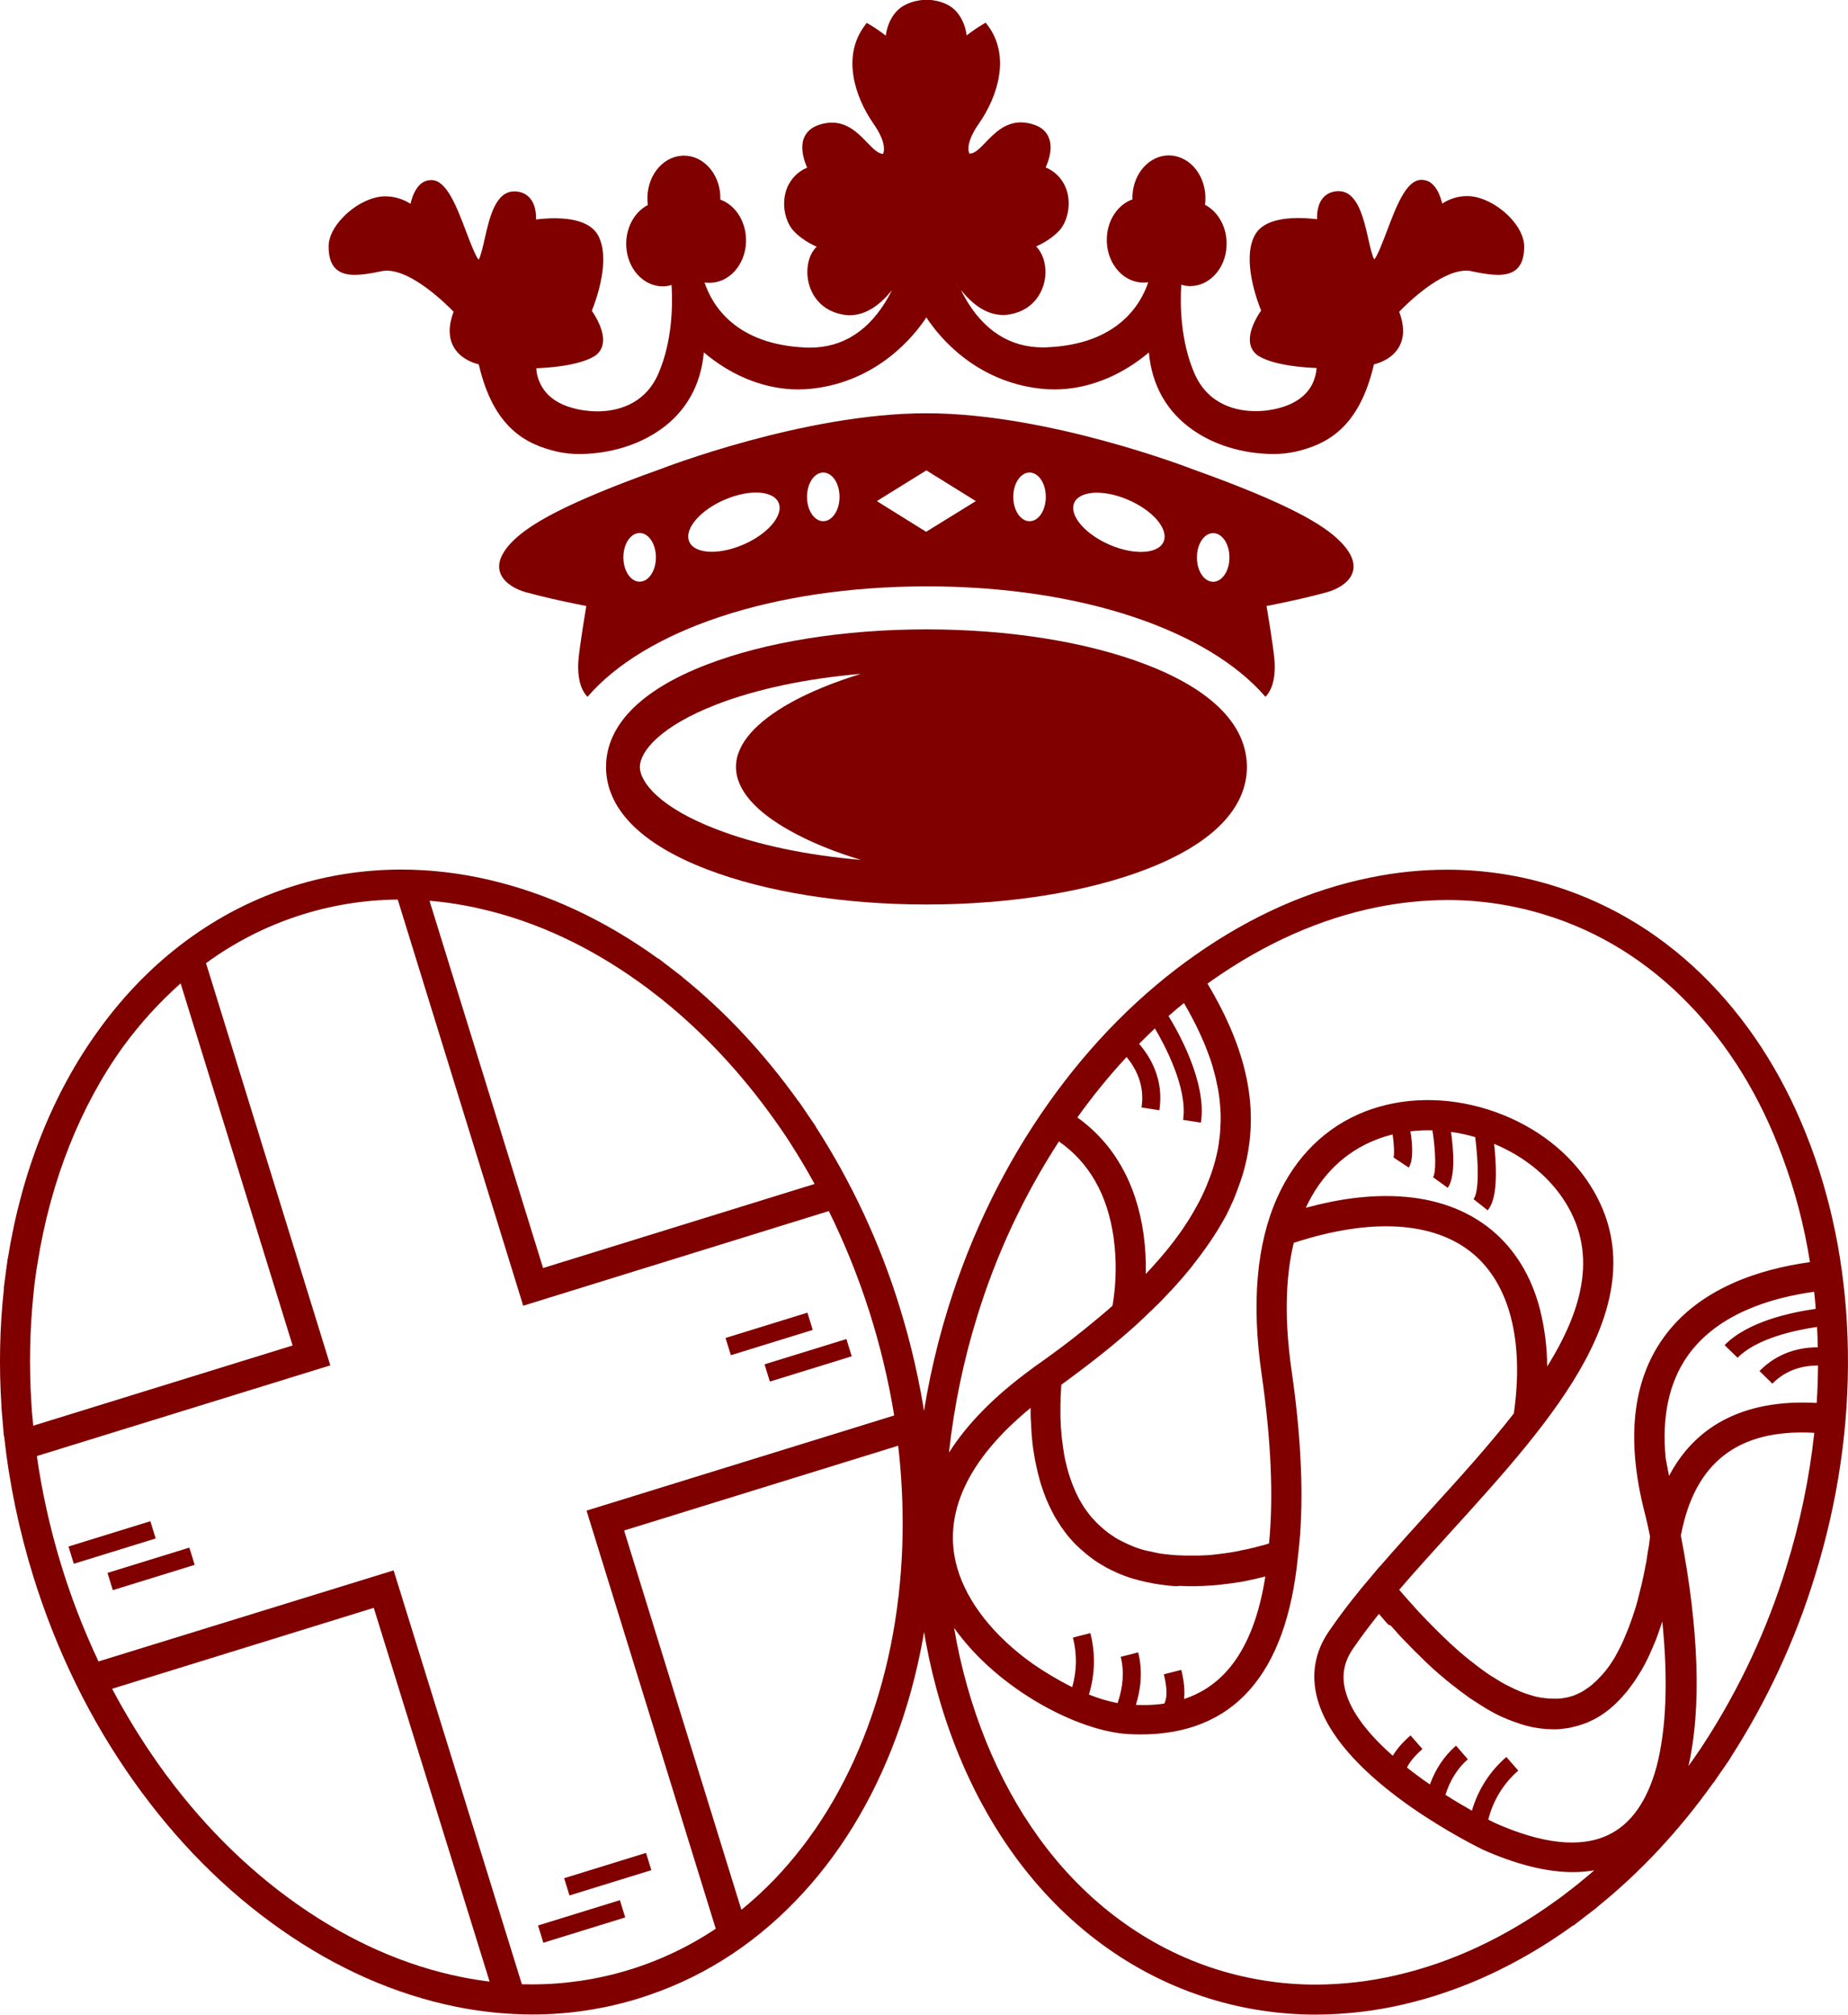 <?xml version="1.0" encoding="utf-8"?>
<!-- Generator: Adobe Illustrator 24.3.0, SVG Export Plug-In . SVG Version: 6.00 Build 0)  -->
<svg version="1.1" id="Logo_AHC" xmlns="http://www.w3.org/2000/svg" xmlns:xlink="http://www.w3.org/1999/xlink" x="0px" y="0px"
	 viewBox="0 0 1534.7 1672.6" style="enable-background:new 0 0 1534.7 1672.6;" xml:space="preserve">
<style type="text/css">
	.st0{fill:#800000;}
</style>
<g id="Groesbeeck">
	<path class="st0" d="M763.2,1324.8h-0.2l1.7,12.9v0.1l1.6,11.7h0.2c11.4,72.2,37.5,137.9,75.8,190.8c42,57.9,97.8,98.9,161.5,118.7
		c28.8,9,58.8,13.5,89,13.5c24.4-0.1,48.7-2.9,72.4-8.4c49-11.3,96.4-33.3,141.2-65.6l0.1,0.2l10.8-8.3l9.1-7l-0.1-0.1
		c35.9-28.9,68.4-63.7,96.7-103.5l0.1,0.1l6.5-9.5l0.2-0.2l7.5-11l-0.1-0.1c30-46.6,53.5-97,69.8-150c19.3-62,28.6-125,27.6-187.5
		c-0.9-60.4-11.3-117.8-30.9-170.3c-19.7-52.9-47.7-98.3-83.3-135.1c-37.1-38.3-80.7-65.4-129.7-80.7c-28.8-9-58.8-13.5-89-13.5
		c-21.3,0-42.6,2.2-63.5,6.5c-50.2,10.1-99,31.7-145.2,64.1c-46,32.2-87,73.5-122,122.8c-36.1,50.9-64.2,108.1-83.5,170.1
		c-11.8,38-20,77.1-24.3,116.8h-0.2l-1.1,12.9l-1,12.1h0.1C759,1259.7,759.7,1292.4,763.2,1324.8z M857.9,1381.4
		c-32.4-22.9-54.8-51.3-63-79.9c-12.6-44.1,8.4-89.6,61-132.7v5.1c0,1.9,0.1,3.8,0.2,5.6c0,0.4,0.1,0.9,0.1,1.3
		c0.1,1.4,0.1,2.8,0.2,4.2c0,0.7,0.1,1.3,0.1,2c0.1,1.1,0.2,2.3,0.2,3.4c0.1,0.7,0.1,1.4,0.2,2.2c0.1,1.1,0.2,2.1,0.3,3.2
		c0.1,0.7,0.2,1.4,0.2,2.2c0.1,1,0.2,2.1,0.4,3.1c0.1,0.7,0.2,1.4,0.3,2.1c0.2,1.1,0.3,2.2,0.5,3.2c0.1,0.6,0.2,1.2,0.3,1.8
		c0.2,1.4,0.5,2.7,0.7,4.1l0.2,0.9c0.3,1.6,0.7,3.2,1,4.8l0.4,1.6c0.2,1.1,0.5,2.2,0.7,3.2c0.1,0.6,0.3,1.2,0.5,1.8
		c0.2,0.9,0.5,1.9,0.7,2.8c0.2,0.6,0.3,1.2,0.5,1.9c0.3,0.9,0.5,1.8,0.8,2.7c0.2,0.6,0.4,1.2,0.6,1.8c0.3,0.9,0.6,1.8,0.9,2.7
		c0.2,0.6,0.4,1.1,0.6,1.7c0.3,1,0.7,1.9,1.1,2.9c0.2,0.4,0.3,0.9,0.5,1.4c0.5,1.4,1.1,2.7,1.7,4.1c0.1,0.2,0.2,0.4,0.3,0.7
		c0.5,1.1,1,2.2,1.5,3.3c0.2,0.5,0.5,0.9,0.7,1.4c0.4,0.8,0.8,1.7,1.2,2.5l0.8,1.5c0.4,0.8,0.8,1.5,1.2,2.3l0.9,1.5
		c0.4,0.8,0.9,1.5,1.3,2.2l0.9,1.4c0.5,0.8,1,1.5,1.5,2.3c0.3,0.4,0.5,0.8,0.8,1.3c0.6,0.9,1.2,1.8,1.9,2.6l0.5,0.8
		c0.8,1.1,1.7,2.2,2.5,3.3c0.2,0.3,0.5,0.6,0.7,0.9c0.6,0.8,1.3,1.6,1.9,2.3l1,1.1c0.6,0.7,1.2,1.3,1.7,1.9c0.4,0.4,0.8,0.8,1.1,1.2
		c0.6,0.6,1.2,1.2,1.8,1.8c0.4,0.4,0.8,0.8,1.2,1.1c0.6,0.6,1.2,1.2,1.9,1.8c0.4,0.3,0.8,0.7,1.2,1c0.7,0.6,1.4,1.2,2.1,1.8l1,0.9
		c1,0.9,2.1,1.7,3.2,2.6c0.9,0.7,1.8,1.4,2.7,2l0.8,0.6c0.6,0.5,1.3,0.9,2,1.4l0.8,0.5c0.9,0.6,1.8,1.2,2.8,1.8h0.1
		c0.9,0.6,1.8,1.1,2.7,1.6l0.8,0.5l2.1,1.2l0.8,0.4c1,0.5,1.9,1,2.9,1.5h0.1c0.9,0.4,1.8,0.9,2.8,1.3l0.8,0.4c0.7,0.4,1.5,0.7,2.2,1
		l0.8,0.3c1,0.4,2,0.8,3,1.2l0.2,0.1l2.8,1l0.8,0.3l2.3,0.8l0.8,0.2l3,0.9h0.2c1,0.3,1.9,0.5,2.9,0.8l0.8,0.2
		c0.8,0.2,1.6,0.4,2.4,0.6l0.8,0.2l3.1,0.7h0.2l2.9,0.6l0.8,0.2l2.4,0.4l0.7,0.1l3.1,0.5h0.2l2.9,0.4l0.8,0.1l2.5,0.3l0.7,0.1
		c1,0.1,2.1,0.2,3.1,0.3h0.2l2.8,0.2h0.8l2.5-0.2h0.6l3.1,0.1h0.2l2.8,0.1h7.1l2.7-0.1h0.7l2.5-0.1h0.5l3-0.2h0.2l2.6-0.2h0.7
		l2.4-0.2h0.5l2.9-0.3h0.3l2.5-0.3l0.7-0.1l2.3-0.3h0.4l2.8-0.4h0.3l2.4-0.3l0.6-0.1l2.2-0.3l0.4-0.1l2.6-0.4h0.3l2.2-0.4l0.6-0.1
		l2.1-0.4l0.3-0.1l2.4-0.5l0.3-0.1l2-0.4l0.6-0.1l1.8-0.4l0.3-0.1l2.1-0.5l0.4-0.1l1.6-0.4l0.6-0.1l1.6-0.4l0.4-0.1l1.7-0.4
		c-10.3,65.7-38,92-67.5,101.7c0.8-6.8,0-14.9-2.3-24.2l-14.5,3.7c3.7,14.6,2,21.3,0.4,24.3c-6.1,0.9-12.3,1.3-18.5,1.2
		c-1.7,0-3.4-0.1-5.1-0.1c4.7-15.1,5.4-29.8,1.9-43.6l-14.5,3.7c3,12,2.1,24.8-2.6,38.4c-8.1-1.6-16.1-4-23.8-7.1
		c5.1-16.6,5.5-34.2,1.2-51l-14.5,3.7c3.5,13.6,3.3,27.8-0.6,41.2C878.9,1394.8,868.1,1388.5,857.9,1381.4z M1278.8,1086.6
		c-7.2-27.5-20.8-49.5-40.1-65.5c-20.4-16.8-46.4-26.2-77.3-27.9c-23.4-1.3-49.2,1.9-77,9.5c12.5-27,32.6-46.5,58.3-56.5
		c4.5-1.8,9.1-3.2,13.8-4.4c1.3,8.2,1.6,17.2,0.7,19.5l0.2-0.3l12.5,8.3c4.3-6.5,2.9-21.1,1.4-30.1c6.1-0.7,12.2-1,18.3-0.8
		c2.8,17.7,3.1,35.3,0.5,38.9l12.2,8.8c6.7-9.3,4.7-32.6,2.7-46.4c6.8,0.9,13.5,2.4,20.1,4.3c2.9,22.8,3.2,45.6-1.4,51.5l11.8,9.3
		c3.9-4.9,8.7-15.3,6-48.1c-0.2-2.4-0.4-4.8-0.7-7.1c22.8,9.5,43,24.8,56.6,44.6c30,43.7,18,91.4-12.5,140.2
		C1284.8,1118.2,1282.7,1102.2,1278.8,1086.6z M788.2,1204.9c4.2-38,12-75.5,23.3-112c15.8-51.4,38.7-100.3,67.9-145.3
		c25.1,17.5,40.4,44.3,45.4,79.8c2.6,18.8,2.3,37.9-0.9,56.6l0,0c-1.4,1.3-2.9,2.6-4.4,3.9l-1,0.8c-1.8,1.6-3.6,3.1-5.5,4.7
		l-0.9,0.7c-1.9,1.6-3.9,3.2-5.9,4.9l-0.5,0.4l-6,4.9c-0.2,0.1-0.4,0.3-0.5,0.4c-2,1.6-4.1,3.3-6.2,4.9l-1,0.8
		c-2.1,1.6-4.1,3.2-6.2,4.8l-1.2,0.9c-2.1,1.6-4.2,3.2-6.4,4.8l-1.1,0.8c-2.2,1.6-4.4,3.3-6.7,4.9l-0.8,0.6
		c-2.4,1.7-4.8,3.5-7.3,5.2l-4.8,3.4v0.1c-33.2,24.1-55.2,47.6-69.3,69.9L788.2,1204.9L788.2,1204.9z M951.5,1057.5
		c0.3-11-0.3-21.9-1.8-32.8c-5.8-42.1-24.7-75.4-55-97c12.6-17.6,26.2-34.4,40.9-50.2c7,8.5,15.4,22.9,12.4,41.9l14.8,2.3
		c4-25.5-7.6-44.5-16.8-55.1c4.3-4.4,8.7-8.7,13.1-12.8c7.5,12.6,27.5,49.4,23.4,75.9l14.8,2.3c5.3-33.9-20.2-77.7-26.9-88.5
		c4.2-3.7,8.5-7.3,12.8-10.8c0.3,0.6,0.6,1,1,1.7s0.8,1.4,1.2,2.1c0.5,0.9,1,1.8,1.5,2.7c0.4,0.7,0.8,1.3,1.1,2
		c0.5,0.9,1,1.9,1.5,2.8c0.3,0.6,0.7,1.2,1,1.9c0.6,1.1,1.1,2.1,1.6,3.1l0.8,1.5c0.8,1.6,1.5,3,2.2,4.6c0.1,0.1,0.1,0.3,0.2,0.4
		c0.7,1.4,1.3,2.8,1.9,4.1c0.2,0.6,0.5,1,0.7,1.6c0.4,0.9,0.9,1.9,1.3,2.9c0.3,0.6,0.5,1.2,0.8,1.8c0.4,0.9,0.7,1.8,1.1,2.7l0.7,1.9
		c0.3,0.8,0.7,1.7,1,2.5l0.7,1.9c0.3,0.8,0.6,1.6,0.9,2.5c0.2,0.6,0.5,1.3,0.7,1.9c0.3,0.8,0.5,1.6,0.8,2.4c0.2,0.6,0.4,1.3,0.6,1.9
		c0.3,0.8,0.5,1.6,0.7,2.4c0.2,0.6,0.4,1.3,0.5,1.9c0.2,0.8,0.5,1.6,0.7,2.4c0.2,0.6,0.3,1.2,0.5,1.9c0.2,0.8,0.4,1.6,0.6,2.4
		c0.2,0.6,0.3,1.2,0.4,1.8c0.2,0.8,0.4,1.7,0.5,2.5c0.1,0.6,0.2,1.2,0.4,1.7c0.2,0.9,0.3,1.8,0.5,2.6c0.1,0.5,0.2,1,0.3,1.5
		c0.2,1.1,0.3,2.1,0.5,3.2l0.2,1c0.2,1.4,0.4,2.8,0.5,4.1c0.1,0.4,0.1,0.7,0.1,1.1c0.1,1,0.2,2,0.3,3c0,0.5,0.1,1,0.1,1.5
		c0.1,0.8,0.2,1.7,0.2,2.6c0.1,0.6,0.1,1.1,0.1,1.7c0,0.8,0.1,1.6,0.1,2.4v5.8c0,0.8-0.1,1.5-0.1,2.3c-0.1,0.6-0.1,1.2-0.1,1.8
		c0,0.8-0.1,1.5-0.1,2.3c0,0.6-0.1,1.2-0.1,1.8c-0.1,0.8-0.1,1.5-0.2,2.3c0,0.6-0.1,1.2-0.2,1.8c-0.1,0.8-0.2,1.5-0.3,2.3
		c-0.1,0.6-0.1,1.2-0.2,1.7c-0.1,0.8-0.2,1.5-0.3,2.3l-0.3,1.7c-0.1,0.8-0.3,1.6-0.4,2.4c-0.1,0.5-0.2,1-0.3,1.6
		c-0.2,0.9-0.4,1.8-0.6,2.7c-0.1,0.4-0.2,0.9-0.3,1.3c-0.3,1.3-0.7,2.7-1,4c-0.4,1.5-0.8,3.1-1.3,4.6c-0.1,0.2-0.1,0.5-0.2,0.7
		c-0.4,1.4-0.9,3-1.4,4.4c-0.1,0.3-0.2,0.5-0.3,0.8c-0.5,1.5-1,3-1.6,4.4c-0.1,0.2-0.2,0.5-0.3,0.7c-0.6,1.5-1.2,3.1-1.8,4.6v0.1
		l-2,4.6l-0.3,0.7c-0.7,1.5-1.4,3-2.1,4.5l-0.4,0.8c-0.7,1.5-1.5,3-2.3,4.5l-0.4,0.7c-0.8,1.5-1.7,3.1-2.6,4.7l-0.1,0.2
		c-0.9,1.5-1.8,3.1-2.7,4.6l-0.4,0.7c-0.9,1.5-1.9,3-2.8,4.5l-0.6,0.9c-1,1.5-2,3-3,4.5l-0.5,0.8c-1.1,1.6-2.2,3.1-3.3,4.7l-0.2,0.2
		c-1.1,1.5-2.2,3.1-3.4,4.6l-0.5,0.7c-1.1,1.5-2.3,3-3.5,4.5l-0.7,0.9c-1.2,1.5-2.4,3-3.7,4.5c-0.2,0.3-0.5,0.5-0.7,0.8
		c-1.3,1.6-2.6,3.1-4,4.7l-0.3,0.3c-1.3,1.5-2.7,3.1-4.1,4.6l-0.6,0.7c-1.4,1.5-2.8,3.1-4.2,4.6l-0.8,0.9L951.5,1057.5z
		 M1402.5,833.6c33.2,34.3,59.4,76.8,77.6,126.4c10.6,28.4,18.3,57.8,23,87.8c-42,5.8-92.7,21.8-122.1,63.4
		c-25.2,35.6-30.5,83.6-15.6,142.8c0.5,1.8,0.9,3.7,1.4,5.6l0.4,1.8c0.3,1.2,0.6,2.5,0.9,3.8c0.2,0.7,0.3,1.5,0.5,2.2
		c0.2,1.1,0.5,2.2,0.7,3.4c0.2,0.8,0.3,1.6,0.5,2.4s0.3,1.6,0.5,2.4c-0.1,1.2-0.3,2.8-0.6,5l0,0c-0.1,0.4-0.1,0.9-0.2,1.4v0.3
		c-0.1,0.4-0.1,0.8-0.2,1.2l-0.1,0.4c-0.1,0.4-0.1,0.8-0.2,1.2c0,0.2,0,0.4-0.1,0.5l-0.2,1.2c0,0.2-0.1,0.4-0.1,0.6
		c-0.1,0.4-0.1,0.8-0.2,1.2c0,0.2-0.1,0.4-0.1,0.7c-0.1,0.4-0.1,0.8-0.2,1.2l-0.1,0.7l-0.2,1.3l-0.1,0.8c-0.1,0.4-0.2,0.9-0.2,1.3
		c-0.1,0.3-0.1,0.5-0.1,0.8l-0.2,1.4l-0.2,0.8l-0.3,1.4c0,0.3-0.1,0.6-0.2,0.8c-0.1,0.6-0.2,1.1-0.3,1.7l-0.1,0.7l-0.4,2l-0.1,0.4
		c-0.2,0.8-0.3,1.7-0.5,2.5l0,0c-0.2,0.8-0.3,1.6-0.5,2.5l-0.2,0.7c-0.1,0.6-0.3,1.2-0.4,1.9l-0.2,0.9c-0.1,0.6-0.2,1.1-0.4,1.7
		c-0.1,0.3-0.2,0.7-0.2,1l-0.4,1.6l-0.3,1.1l-0.4,1.6c-0.1,0.4-0.2,0.6-0.3,1.2s-0.3,1.1-0.4,1.6c-0.1,0.4-0.2,0.8-0.3,1.2l-0.4,1.6
		l-0.3,1.2c-0.1,0.5-0.3,1.2-0.4,1.6s-0.2,0.7-0.3,1.2s-0.4,1.2-0.5,1.6s-0.2,0.8-0.3,1.2c-0.2,0.6-0.4,1.3-0.5,1.7
		s-0.2,0.8-0.4,1.2c-0.2,0.6-0.3,1.2-0.5,1.7l-0.4,1.1c-0.2,0.6-0.4,1.2-0.6,1.8c-0.1,0.3-0.2,0.7-0.3,1c-0.2,0.7-0.5,1.4-0.7,2.1
		l-0.3,0.8c-0.3,1-0.7,1.9-1,2.9l-0.1,0.2l-1,2.7l-0.3,0.9c-0.2,0.6-0.5,1.3-0.8,1.9c-0.1,0.4-0.3,0.7-0.4,1.1
		c-0.2,0.6-0.5,1.2-0.7,1.7l-0.5,1.2l-0.7,1.7c-0.2,0.4-0.3,0.6-0.5,1.2s-0.5,1.1-0.7,1.6l-0.5,1.2c-0.2,0.6-0.5,1-0.7,1.6l-0.6,1.2
		c-0.2,0.5-0.5,1-0.7,1.5l-0.6,1.2l-0.8,1.5l-0.6,1.2l-0.8,1.5l-0.6,1.1c-0.3,0.5-0.6,1.1-0.8,1.5s-0.3,0.7-0.6,1.1
		s-0.7,1.2-0.9,1.5s-0.4,0.7-0.6,1l-1,1.5c-0.2,0.3-0.4,0.6-0.6,0.9c-0.4,0.6-0.7,1.1-1.1,1.7c-0.2,0.2-0.3,0.5-0.5,0.7
		c-0.6,0.8-1.1,1.6-1.7,2.3l-0.1,0.1c-0.5,0.7-1.1,1.4-1.6,2.1l-0.6,0.7l-1.2,1.4l-0.7,0.8l-1.1,1.2c-0.3,0.3-0.4,0.5-0.8,0.8
		s-0.7,0.8-1.1,1.2l-0.8,0.8c-0.4,0.4-0.7,0.7-1.1,1.1l-0.9,0.8l-1.1,1l-0.9,0.8l-1.1,1l-0.9,0.7l-1.2,0.9l-1,0.7l-1.2,0.8l-1,0.7
		l-1.2,0.8l-1,0.6c-0.4,0.2-0.9,0.5-1.3,0.7l-1,0.5c-0.4,0.2-0.9,0.4-1.4,0.7l-0.9,0.4l-1.6,0.7c-0.3,0.1-0.5,0.2-0.8,0.3
		c-0.8,0.3-1.6,0.6-2.5,0.8c-0.6,0.2-1.1,0.3-1.7,0.5l-0.5,0.1l-1.2,0.3l-0.6,0.1l-1.1,0.2l-0.7,0.1l-1.1,0.2l-0.7,0.1l-1.1,0.1
		l-0.8,0.1l-1,0.1h-4.2c-1,0-1.9-0.1-2.9-0.1h-0.4c-1-0.1-2-0.2-3.1-0.3h-0.2c-1-0.1-2.1-0.3-3.1-0.4h-0.3c-1-0.2-2.1-0.4-3.1-0.6
		l-0.5-0.1c-1.1-0.2-2.1-0.5-3.1-0.8l-0.6-0.2c-1-0.3-2.1-0.6-3.1-0.9l-0.5-0.2c-1.1-0.3-2.2-0.7-3.3-1.1l-0.3-0.1
		c-1.1-0.4-2.2-0.8-3.3-1.3l-0.2-0.1c-1.1-0.5-2.3-1-3.4-1.5l-0.5-0.2c-1.1-0.5-2.2-1-3.3-1.6l-0.7-0.3c-1.1-0.6-2.2-1.1-3.3-1.7
		l-0.6-0.3c-1.1-0.6-2.3-1.3-3.4-1.9l-0.5-0.3c-1.2-0.7-2.4-1.4-3.6-2.2l-0.2-0.1c-1.2-0.8-2.4-1.6-3.7-2.3l-0.5-0.3
		c-1.2-0.8-2.4-1.6-3.6-2.4l-0.7-0.5c-1.2-0.8-2.4-1.7-3.6-2.6l-0.7-0.5c-1.2-0.9-2.4-1.8-3.7-2.8l-0.6-0.5l-3.9-3l-0.3-0.2
		c-1.3-1-2.6-2.1-3.8-3.1l-0.5-0.4c-1.3-1.1-2.6-2.2-3.9-3.3l-0.7-0.6c-1.3-1.1-2.6-2.2-3.8-3.4l-0.8-0.7c-1.3-1.2-2.6-2.3-3.9-3.5
		l-0.7-0.7c-1.3-1.2-2.7-2.5-4-3.8l-0.4-0.4l-4.1-4l-0.3-0.3c-1.4-1.4-2.8-2.8-4.2-4.2l-0.7-0.7l-4.1-4.2l-0.8-0.8
		c-1.4-1.4-2.7-2.9-4.1-4.3l-0.8-0.8c-1.4-1.5-2.8-3-4.2-4.6c-0.2-0.2-0.4-0.4-0.6-0.7c-1.5-1.6-2.9-3.2-4.4-4.9l-0.2-0.2
		c-1.5-1.7-3-3.4-4.5-5.1c-0.2-0.2-0.4-0.5-0.6-0.7l-3.1-3.6c13.8-16.1,28.5-32.2,43.9-49.2c42-46.2,85.4-94.1,110.9-141.9
		c30.4-57,30.7-105.7,1-149c-18.5-26.9-47.6-47.7-82-58.6c-34.9-11-71.3-10.4-102.3,1.7c-32.5,12.7-57.7,37.5-72.9,71.6
		c-17.1,38.4-21.4,87.8-12.8,146.8c7.8,54.3,9.9,101.4,6.1,140.1l-0.3,0.1l-0.2,0.1l-1,0.3l-0.3,0.1l-1,0.3l-0.3,0.1l-1.4,0.4h-0.1
		l-1.5,0.4l-0.5,0.1l-1.1,0.3l-0.6,0.2l-1,0.2l-0.7,0.2l-1,0.3l-0.7,0.2l-1.3,0.3l-0.5,0.1l-1.8,0.4l-0.7,0.2l-1.2,0.3l-0.8,0.2
		l-1.1,0.2l-0.9,0.2l-1.2,0.2l-0.9,0.2l-1.4,0.3l-0.8,0.2l-2,0.4l-0.9,0.2l-1.3,0.2l-1,0.2l-1.3,0.2l-1,0.2l-1.4,0.2l-0.9,0.1
		l-1.8,0.3l-0.6,0.1l-2.3,0.3l-0.9,0.1l-1.5,0.2l-1,0.1l-1.5,0.2l-1,0.1l-1.6,0.2l-1,0.1l-2.1,0.2h-0.5l-2.5,0.2h-0.9l-1.7,0.1h-1
		l-1.7,0.1h-12.7l-1.8-0.1h-1c-0.6,0-1.2-0.1-1.8-0.1h-0.9l-2.6-0.2h-0.1c-0.9-0.1-1.8-0.2-2.7-0.2l-0.8-0.1l-1.9-0.2l-1-0.1
		l-1.8-0.2l-1-0.1l-1.9-0.3l-0.8-0.1c-0.9-0.2-1.8-0.3-2.7-0.5l0,0c-0.9-0.2-1.8-0.4-2.7-0.6l-0.8-0.2l-1.9-0.4l-1-0.2l-1.8-0.4
		l-1-0.2l-1.9-0.5l-0.8-0.2c-0.9-0.3-1.8-0.5-2.6-0.8l0,0c-0.9-0.3-1.8-0.6-2.6-0.9l-0.8-0.3c-0.6-0.2-1.2-0.4-1.8-0.7l-0.9-0.4
		l-1.7-0.7l-0.9-0.4l-1.8-0.8l-0.8-0.4c-0.8-0.4-1.7-0.8-2.5-1.2l0,0c-0.8-0.4-1.6-0.9-2.5-1.3l-0.8-0.4l-1.7-1l-0.9-0.5l-1.5-1
		l-0.9-0.6c-0.6-0.3-1-0.7-1.6-1.1l-0.8-0.5c-0.7-0.5-1.5-1.1-2.2-1.6l-0.1-0.1l-0.3-0.3c-0.8-0.6-1.6-1.2-2.4-1.9l-1-0.9
		c-0.5-0.4-1.1-0.9-1.6-1.4c-0.4-0.3-0.6-0.6-1.1-1s-1-0.9-1.5-1.4l-1.1-1.1c-0.4-0.5-1-1-1.3-1.4s-0.6-0.8-1.1-1.2s-0.9-1-1.3-1.4
		l-1-1.2c-0.4-0.5-0.8-1.1-1.2-1.5s-0.6-0.8-1-1.3s-0.8-1.1-1.1-1.5s-0.7-0.9-1-1.4s-0.8-1.2-1.1-1.6s-0.6-0.9-0.9-1.4
		s-0.7-1.1-1-1.7l-0.9-1.5c-0.4-0.6-0.7-1.2-1-1.7l-0.8-1.5c-0.3-0.6-0.7-1.2-0.9-1.8s-0.5-1-0.8-1.6s-0.6-1.3-0.8-1.8
		s-0.5-1-0.7-1.6s-0.6-1.3-0.8-1.9s-0.4-1-0.7-1.7l-0.8-2c-0.2-0.6-0.4-1.1-0.6-1.7s-0.5-1.4-0.7-2s-0.4-1.1-0.6-1.8
		s-0.5-1.5-0.7-2.1s-0.3-1.1-0.5-1.8s-0.4-1.5-0.6-2.1s-0.3-1.2-0.5-1.9s-0.4-1.5-0.5-2.2l-0.5-1.9c-0.2-0.8-0.3-1.6-0.5-2.3
		s-0.2-1.2-0.4-2s-0.3-1.7-0.4-2.3s-0.2-1.2-0.3-2s-0.3-1.7-0.4-2.4s-0.2-1.2-0.3-2.1s-0.2-1.8-0.3-2.5s-0.2-1.2-0.3-2.1
		s-0.2-1.8-0.3-2.6s-0.2-1.4-0.2-2.1c-0.1-0.9-0.2-1.8-0.2-2.7c-0.1-0.7-0.1-1.4-0.2-2.2c-0.1-0.9-0.2-1.8-0.2-2.7
		c0-0.7-0.1-1.4-0.1-2.2c0-0.9-0.1-1.9-0.1-2.8c0-0.7-0.1-1.5-0.1-2.2v-10.4c0.1-1.1,0.1-2.2,0.1-3.3v-2c0-1.2,0.2-2.5,0.2-3.8
		l0.1-1.7c0.1-1.8,0.2-3.7,0.3-5.6c0.6-0.4,1.2-0.9,1.8-1.3l3.8-2.8l4.2-3.1l3.7-2.8l4.1-3.1l3.6-2.7l4-3.1l3.5-2.7l3.9-3.1l3.4-2.7
		l3.8-3.1c1.1-0.9,2.2-1.8,3.3-2.7l3.7-3.1l3.2-2.7c1.2-1.1,2.4-2.1,3.6-3.1l3.1-2.7l3.5-3.1l3-2.7l3.3-3.1l2.9-2.7
		c1.1-1.1,2.3-2.2,3.2-3.1s1.8-1.8,2.8-2.6c1.1-1.1,2.2-2.2,3.1-3.1s1.7-1.6,2.7-2.6s2-2.1,3-3.1s1.6-1.6,2.5-2.6s2.1-2.2,2.9-3.1
		s1.7-1.8,2.5-2.6c0.9-1.1,2-2.2,2.8-3.1s1.6-1.7,2.3-2.6l2.7-3c0.8-0.9,1.5-1.7,2.2-2.6l2.5-3l2.2-2.6c0.8-1.1,1.8-2.2,2.4-3.1
		s1.2-1.6,2-2.6s1.6-2.1,2.3-3s1.2-1.6,2-2.6s1.6-2.1,2.2-3s1.2-1.6,1.9-2.6s1.5-2.1,2.1-3s1.1-1.6,1.8-2.6s1.3-2,2-3
		c0.6-0.8,1-1.6,1.7-2.6s1.3-2.2,1.9-3s1-1.6,1.6-2.6s1.3-2.2,1.8-3s0.9-1.6,1.5-2.6s1.1-2,1.7-3c0.5-0.8,0.9-1.7,1.4-2.5
		c0.5-1.1,1-2.1,1.5-3.1c0.4-0.8,0.8-1.7,1.2-2.5c0.5-1,1-2.1,1.4-3.1c0.4-0.8,0.8-1.7,1.2-2.5c0.5-1,0.9-2.1,1.3-3.1
		c0.3-0.8,0.7-1.6,1-2.5c0.4-1.1,0.8-2.1,1.2-3.2c0.3-0.8,0.6-1.6,0.9-2.4c0.4-1.1,0.8-2.2,1.2-3.3c0.3-0.8,0.5-1.5,0.8-2.2
		c0.4-1.2,0.8-2.5,1.2-3.7c0.2-0.6,0.4-1.3,0.6-1.9c0.6-1.9,1.1-3.7,1.6-5.6c12.5-48.2,2.7-97-30.8-153c1.6-1.2,3.2-2.3,4.8-3.4
		c43.4-30.3,89-50.5,135.8-60c19.3-3.9,38.9-5.9,58.6-6c27.7,0,55.2,4.2,81.6,12.4C1328.3,773.4,1368.4,798.3,1402.5,833.6
		L1402.5,833.6z M1155.8,1350.4l1.2,1.4l1.9,2.1c0.4,0.5,0.8,0.9,1.2,1.4l1.9,2.1l1.2,1.3l2,2.1c0.4,0.4,0.8,0.8,1.2,1.2
		c0.6,0.7,1.3,1.4,2,2.1l1.1,1.1c0.8,0.8,1.6,1.6,2.3,2.4l0.8,0.8c1,1.1,2.1,2.1,3.1,3.1l0.1,0.1l3,2.9l0.9,0.9l2.1,2.1l1.1,1.1
		l1.9,1.8l1.2,1.1l1.8,1.7l1.2,1.1l1.7,1.6l1.3,1.1l1.7,1.5l1.2,1.1l1.8,1.5c0.4,0.3,0.8,0.7,1.2,1l1.8,1.5l1.1,1l2,1.6l1,0.8
		l2.9,2.3l0.3,0.2l2.6,2l1,0.8l1.8,1.4l1.2,0.9l1.7,1.2l1.2,0.9l1.6,1.2l1.2,0.9l1.6,1.1l1.2,0.8l1.6,1l1.2,0.8l1.6,1l1.2,0.8l1.6,1
		l1.1,0.7l1.8,1.1l0.9,0.6c0.9,0.6,1.8,1,2.7,1.6c1.1,0.6,2.1,1.2,3.2,1.8l0.9,0.5l2.4,1.3l0.8,0.4l3.1,1.5l0.7,0.3l2.5,1.1l1,0.4
		l2.6,1.1l0.6,0.2l3,1.2l0.9,0.3l2.3,0.8l0.9,0.3c1,0.4,2,0.7,3,1l0.3,0.1c0.9,0.3,1.8,0.5,2.7,0.8l0.9,0.2l2.3,0.6l0.7,0.2
		c0.9,0.2,1.9,0.4,2.9,0.6l0.7,0.1c0.8,0.2,1.6,0.3,2.3,0.4l0.8,0.1c0.9,0.1,1.8,0.3,2.6,0.4h0.3c1,0.1,1.9,0.2,2.9,0.3l0.8,0.1
		l2.2,0.1h0.8c1,0.1,1.9,0.1,2.8,0.1h3.4l1.8-0.1l0.9-0.1l1.8-0.2l0.7-0.1c0.8-0.1,1.7-0.2,2.5-0.3h0.3l2.2-0.4l0.8-0.2
		c0.6-0.1,1.2-0.2,1.7-0.4l0.9-0.2l1.7-0.4l0.8-0.2c0.8-0.2,1.5-0.4,2.4-0.7s1.9-0.6,2.8-0.9l1.6-0.6c0.4-0.2,0.8-0.3,1.2-0.4
		c0.6-0.2,1.1-0.5,1.7-0.7l1.1-0.5c0.6-0.3,1.2-0.6,1.8-0.9l0.9-0.4c0.6-0.3,1.2-0.6,1.8-0.9l0.9-0.5c0.6-0.3,1.2-0.7,1.7-1l0.9-0.5
		c0.6-0.3,1.1-0.7,1.7-1.1l0.9-0.6c0.5-0.4,1.1-0.7,1.6-1.1l0.9-0.6l1.6-1.2l0.9-0.7l1.5-1.2l0.9-0.8l1.5-1.3l0.9-0.8
		c0.5-0.4,1-0.9,1.4-1.3c0.3-0.3,0.6-0.6,0.9-0.9l1.4-1.4l0.9-0.9c0.4-0.4,1-1.1,1.3-1.4s0.6-0.7,0.9-1l1.3-1.5
		c0.3-0.3,0.6-0.6,0.9-1c0.4-0.5,0.8-1,1.3-1.5l0.9-1.1c0.4-0.5,0.9-1.2,1.2-1.6s0.5-0.7,0.9-1.2s0.8-1.1,1.2-1.6l0.9-1.2
		c0.4-0.6,0.8-1.2,1.2-1.7s0.6-0.9,0.9-1.3l1.1-1.7l0.9-1.4l1.1-1.8c0.3-0.4,0.5-0.8,0.9-1.4s0.8-1.3,1.1-1.8s0.5-0.9,0.9-1.5
		s0.7-1.3,1-1.9s0.6-1,0.9-1.6l1-1.9c0.3-0.5,0.5-1,0.8-1.6s0.7-1.4,1-2s0.5-1,0.8-1.7s0.7-1.4,0.9-2s0.5-1.1,0.8-1.8
		s0.6-1.5,0.9-2.1s0.5-1.1,0.8-1.8s0.6-1.5,0.9-2.2s0.5-1.1,0.8-1.8s0.6-1.6,0.9-2.2l0.7-1.9c0.3-0.8,0.6-1.7,0.8-2.3
		s0.4-1.1,0.7-1.9s0.6-1.7,0.8-2.4s0.5-1.3,0.7-2l0.8-2.4c0.2-0.6,0.4-1.2,0.6-1.8c4.9,48.4,3.4,89.4-4.8,120.7
		c-7.8,28.6-21.3,47.7-40.2,56.6c-23,10.9-54.8,7.5-94.4-10.2c-1.7-0.8-3.3-1.7-5.1-2.6c3.9-15.8,12.6-30,24.9-40.7l-9.9-11.3
		c-13.7,11.8-23.6,27.3-28.6,44.6c-7.1-4-14.5-8.4-22-13.2c3.9-12.2,10.1-22.1,18.6-29.5l-9.8-11.3c-9.7,8.4-16.9,19.2-21.7,32.2
		c-6.5-4.4-12.8-9.1-19-14c1.7-3.7,5.3-8.8,12.8-15.4l-9.9-11.3c-6.6,5.8-11.5,11.4-14.7,16.9c-19.3-17-34.7-35.7-39.4-54
		c-3.3-12.6-1.2-24,6.4-35s14.4-20,21.5-28.8l0.2,0.3l0.9,1l2.3,2.7l1.1,1.3l2.1,2.4l1.2,1.3C1154.4,1349,1155,1349.7,1155.8,1350.4
		L1155.8,1350.4z M1509.8,1133.6c-0.1,10.4-0.4,20.7-1.1,31.1c-30.7-1.7-56.9,3.2-78.3,14.8c-19,10.3-33.8,25.7-44.3,45.8l-2.8-14.5
		c-3.4-34.7,2.8-63.3,18.3-85.3c24.4-34.4,68.2-48,105-53.1c0.5,4.7,1,9.4,1.3,14.2c-20.1,2.8-56.4,10.4-75.7,30.1l10.8,10.5
		c15.8-16.1,47.6-22.9,66-25.6c0.3,5.6,0.5,11.2,0.6,16.9c-13.9,0-32.7,3.7-48.4,19.7l10.7,10.5
		C1484,1136.3,1498.8,1133.6,1509.8,1133.6L1509.8,1133.6z M1402.8,1465.3l-0.6,0.9c10.9-47.8,8.7-113.7-6.3-191.4
		c11.4-60.8,47.7-88.8,110.8-85.3c-4.1,38-12,75.6-23.4,112.1c-15.7,50.8-38.2,99.2-67,143.9l-3.5,5.4l-3.5,5.1l-0.2,0.3l-3.1,4.5
		L1402.8,1465.3z M862.7,1525.6c-34.8-48.1-59.1-108.2-70.4-174.2c36.5,51.5,103.4,85.9,144.6,88.2c3.5,0.2,7,0.3,10.4,0.3
		c77.1,0,121-49.7,130.6-147.8c0.7-5.5,1.2-11.2,1.7-17.1l0.3-2.7h-0.1c2.6-38.4,0.2-83.5-7.2-134.6c-5.9-40.9-5.3-76.4,1.8-105.9
		c63.8-20.9,116.2-17.9,148.4,8.6c30.8,25.4,43,72.6,34.4,133c-20.9,26.8-45.4,53.8-69.6,80.4c-13.9,15.3-28.2,31.1-41.6,46.6
		l-0.1-0.1l-9.6,11.5l-0.2,0.2l-6.6,7.8v0.1c-8.5,10.4-16.6,20.9-25.7,34.1c-11.8,17.1-15.1,35.7-10,55.5
		c16.4,63.2,117.1,115.8,137.1,125.8l0.4,0.2c27.9,12.4,53,18.7,75,18.7c5.9,0,11.9-0.5,17.7-1.5c-4.4,3.8-8.9,7.6-13.4,11.2
		l-4.8,3.8l-3.8,2.9l-4.9,3.8l-5.4,3.9c-42,30.3-86.4,51-132.1,61.5c-21.9,5.1-44.3,7.7-66.8,7.8c-27.7,0-55.2-4.2-81.6-12.4
		C952.8,1617,901.4,1579.1,862.7,1525.6L862.7,1525.6z"/>
</g>
<g id="de_Croix">
	<path class="st0" d="M1.2,1167.2H1.1l1,12l1.1,12.9h0.2c4.3,39.6,12.5,78.7,24.3,116.8c19.3,62,47.3,119.2,83.5,170.1
		c35,49.3,76,90.6,122,122.8c46.2,32.4,95,53.9,145.2,64.1c20.9,4.3,42.2,6.4,63.5,6.5c30.2,0,60.2-4.5,89-13.5
		c49-15.2,92.6-42.3,129.7-80.7c35.6-36.8,63.6-82.2,83.3-135.1c19.6-52.6,30-109.9,30.9-170.3c0.9-62.4-8.4-125.5-27.6-187.5
		c-16.3-53-39.8-103.4-69.8-150l0.1-0.1l-7.5-11l-0.1-0.2l-6.5-9.5l-0.1,0.1c-28.4-39.8-60.8-74.6-96.7-103.5l0.1-0.1l-9.1-7
		l-10.8-8.3l-0.1,0.2c-44.7-32.3-92.1-54.3-141.1-65.6c-23.7-5.5-48-8.4-72.4-8.4c-30.2,0-60.2,4.5-89,13.5
		c-63.7,19.8-119.5,60.8-161.5,118.7C44,906.9,18,972.6,6.5,1044.8H6.4l-1.6,11.7v0.1l-1.7,12.9h0.2
		C-0.3,1102-0.9,1134.7,1.2,1167.2z M150,816.4l93,300.6l-215.4,66.6l-0.1-1l-0.5-5.5l-0.5-5.2l-0.4-6.4c-2-31.1-1.4-62.3,1.9-93.2
		l0.7-6.7l0.8-5.6v-0.2l0.7-5.1l1-6.1c10.8-68.3,35.5-130.5,71.3-180C116.4,849.6,132.3,832.1,150,816.4z M676.5,982.9L451,1052.7
		l-94.3-304.9c14.5,1.2,28.8,3.5,43,6.8c45.7,10.5,90.1,31.2,132.1,61.5l5.4,3.9l4.9,3.8l3.8,2.9l4.8,3.8c34.1,27.5,65,60.7,92,98.5
		l3.2,4.5l3.1,4.5l0,0l0.2,0.3l3.5,5.1l3.5,5.4C663.4,960,670.1,971.3,676.5,982.9z M615.7,1585.5l-97.4-314.9l227.6-70.4
		c2.8,24,4,48.1,3.7,72.3c-0.9,57.6-10.7,112.1-29.3,162c-18.5,49.6-44.7,92.1-77.8,126.4C634.1,1569.6,625.1,1577.8,615.7,1585.5
		L615.7,1585.5z M131.5,1464.5c-14.1-20-26.9-40.8-38.4-62.5l217.3-67.2l96.2,310.3c-7.8-1-15.6-2.2-23.4-3.8
		c-46.8-9.4-92.4-29.6-135.8-60C203.9,1550.8,164.9,1511.6,131.5,1464.5L131.5,1464.5z M81.8,1379.3c-25.5-54-42.7-111.4-51.2-170.5
		l243.7-75.3L171.1,799.6c46.2-33.8,101.9-52.3,159.2-52.8L434.5,1084l253.8-78.6c26.4,53.6,44.7,110.8,54.3,169.7l-255.5,79
		l107.3,347.1c-45.2,30.2-98.3,46.2-152.6,46.2c-2.8,0-5.6-0.1-8.4-0.1l-106.5-343.6L81.8,1379.3L81.8,1379.3z"/>
	
		<rect x="469.9" y="1548.8" transform="matrix(0.955 -0.295 0.295 0.955 -437.148 218.764)" class="st0" width="71.2" height="15"/>
	
		<rect x="448.2" y="1588.1" transform="matrix(0.955 -0.295 0.295 0.955 -449.72 214.085)" class="st0" width="71.2" height="15"/>
	
		<rect x="603.8" y="1100.1" transform="matrix(0.955 -0.295 0.295 0.955 -298.624 238.276)" class="st0" width="71.2" height="15"/>
	
		<rect x="636.2" y="1122" transform="matrix(0.955 -0.295 0.295 0.955 -303.645 248.817)" class="st0" width="71.2" height="15"/>
	
		<rect x="58" y="1273.5" transform="matrix(0.955 -0.295 0.295 0.955 -374.205 84.808)" class="st0" width="71.2" height="15"/>
	
		<rect x="90.4" y="1295.4" transform="matrix(0.955 -0.295 0.295 0.955 -379.216 95.361)" class="st0" width="71.2" height="15"/>
</g>
<g id="Couronne">
	<path class="st0" d="M503.3,636.7c0,34.6,28.9,64,83.7,85c48.9,18.8,113.7,29.2,182.4,29.2s133.5-10.4,182.4-29.2
		c54.7-21,83.7-50.4,83.7-85s-28.9-64-83.7-85c-48.9-18.8-113.7-29.2-182.4-29.2S635.9,532.9,587,551.7
		C532.3,572.7,503.3,602.1,503.3,636.7z M531.4,636.7c0-12.7,16.8-33.8,64-52c33.3-12.8,74.5-21.4,119.6-25.3
		c-22.1,6.8-42.5,15-59.2,24.4c-27,15.2-44.6,33.3-44.6,52.9s17.5,37.7,44.6,52.8c16.7,9.4,37,17.7,59.2,24.4
		c-45.1-3.9-86.3-12.5-119.6-25.3C548.1,670.6,531.4,649.4,531.4,636.7z"/>
	<path class="st0" d="M1112.9,449.4c-13.4-13.4-41.3-30.9-123.4-60.2c0,0-118.6-46.1-219.9-46.1h-0.6
		c-101.3,0-219.9,46.1-219.9,46.1c-82.1,29.3-110,46.8-123.4,60.2c-23.8,23.9-4.5,37.9,10.8,42.2c22.4,6.2,50.4,11.5,50.4,11.5
		s-5.8,34.4-6.6,45.9c-0.5,7.3-0.3,21.4,7.6,29.5c47.4-55.1,152.8-91.6,281.5-91.7s234.1,36.6,281.5,91.7c7.9-8.1,8.1-22.2,7.6-29.5
		c-0.8-11.6-6.7-45.9-6.7-45.9s28-5.3,50.4-11.5C1117.4,487.3,1136.7,473.3,1112.9,449.4z M531.2,482.9c-7.5,0-13.5-9-13.5-20.2
		s6-20.2,13.5-20.2s13.5,9,13.5,20.2S538.7,482.9,531.2,482.9z M612.8,453.9c-20.9,7.6-39.3,4.6-41.1-6.7s13.6-26.5,34.5-34.1
		s39.3-4.6,41.1,6.7S633.6,446.4,612.8,453.9z M683.7,432.7c-7.5,0-13.5-9-13.5-20.2s6-20.2,13.5-20.2s13.5,9,13.5,20.2
		S691.1,432.7,683.7,432.7z M728.2,416l41.1-25.5l0,0l41.1,25.5l-41.3,25.5L728.2,416z M855,432.7c-7.5,0-13.5-9-13.5-20.2
		s6-20.2,13.5-20.2s13.5,9,13.5,20.2S862.6,432.7,855,432.7L855,432.7z M967,447.3c-1.8,11.3-20.2,14.3-41.1,6.7
		s-36.3-22.9-34.5-34.1s20.2-14.3,41.1-6.7S968.9,436,967,447.3L967,447.3z M1007.5,483c-7.5,0-13.5-9-13.5-20.2s6-20.2,13.5-20.2
		s13.5,9,13.5,20.2S1015,482.9,1007.5,483L1007.5,483z"/>
	<path class="st0" d="M1253.1,179.5c-10.1-10.1-23.6-16.7-34.3-16.7h-1c-7.1,0.1-14.1,2.3-20.1,6.2c-1.9-7.8-6.4-19.7-17.1-19.7
		h-0.7c-12.3,0.6-20.4,22.1-28.3,43c-3.1,8.1-7.6,20-10.3,23.1c-1.7-2.7-3.6-11-4.9-16.8c-4-17.8-9.1-39.9-24.7-39.9h-0.9
		c-5.4,0.3-9.6,2.4-12.6,6.2c-4,5.2-4.6,12.4-4.4,17.1c-5.1-0.6-10.2-1-15.2-1c-19.2,0-31.5,4.8-36.6,14.4
		c-10.6,19.9,1.8,53.8,5.3,62.4c-3.3,4.8-11.1,17.4-9,27.8c0.9,4.4,3.7,8.2,7.7,10.4c13.4,7.6,38.1,9.2,47.4,9.5
		c-0.3,4.6-1.5,9.1-3.5,13.2c-5.9,11.7-18,19-36.1,21.8c-3.7,0.6-7.5,0.8-11.3,0.8c-13.8,0-38.8-4.1-50.6-31.4s-11.9-57.8-10.9-73.5
		c1.8,0.5,3.6,0.9,5.4,1c0.7,0.1,1.3,0.1,2,0.1c16,0,29.3-14.5,30.2-33.1c0.8-14.8-6.5-28.5-17.9-34.4c0.2-1.2,0.3-2.3,0.3-3.5
		c1-19.4-11.7-36.1-28.3-37.4c-0.7,0-1.3-0.1-2-0.1c-16,0-29.3,14.6-30.2,33.1c-0.1,1.1-0.1,2.3,0,3.4c-12,4.3-20.6,16.8-21.3,31.6
		c-1,19.4,11.7,36.1,28.3,37.4c0.6,0,1.3,0.1,1.9,0.1c1.4,0,2.8-0.1,4.2-0.3c-6.5,19.2-25.9,51.4-83.7,54c-1.2,0.1-2.5,0.1-3.7,0.1
		c-27.7,0-49.7-14.2-65.3-42.1c-1-1.9-2-3.7-2.9-5.6c9,11.3,20.8,20.8,35.1,20.8c2,0,4-0.2,6-0.6c20.7-3.9,28.6-20.6,29.1-33.7
		c0.3-9.4-2.7-17.6-7.7-22.6c5.7-2.6,13.6-7,19.4-13.4s9.8-19.5,6.3-32c-2.5-9.1-9.1-16.6-17.8-20.2c2.5-5.5,6-15.7,2.8-24.2
		c-2-5.3-6-9.1-12.2-11.2c-3.6-1.3-7.4-2-11.2-2c-13.3,0-22.2,9.2-29.2,16.5c-4.9,5.1-9.1,9.4-13.1,9.4H805c-1-2.4-2.6-9.9,8-25
		c15.8-22.7,26.1-55.9,7.6-81l-2-2.7l-2.9,1.7c-4.5,2.7-8.8,5.7-12.9,8.9c-0.8-5.9-3-13.4-8.4-19.6c-9.1-10.5-25.2-10-25.2-10
		S753.1-0.4,744,10c-5.4,6.2-7.6,13.7-8.4,19.6c-4.1-3.2-8.4-6.2-12.9-8.9l-2.9-1.7l-2,2.7c-18.5,25.1-8.2,58.3,7.6,81
		c10.6,15.2,9,22.7,8,25h-0.2c-4,0-8.2-4.4-13.1-9.4c-7.1-7.4-15.9-16.5-29.2-16.5c-3.8,0-7.6,0.7-11.2,2
		c-6.1,2.1-10.2,5.9-12.2,11.2c-3.1,8.5,0.4,18.7,2.8,24.2c-8.7,3.6-15.3,11.1-17.8,20.2c-3.5,12.5,0.5,25.6,6.3,32
		s13.7,10.9,19.4,13.4c-5.1,4.9-8.1,13.2-7.7,22.6c0.5,13.1,8.4,29.8,29.1,33.7c2,0.4,4,0.6,6,0.6c14.3,0,26.2-9.6,35.1-20.8
		c-0.9,1.9-1.9,3.7-2.9,5.6c-15.7,27.9-37.7,42.1-65.3,42.1c-1.2,0-2.5,0-3.7-0.1c-57.8-2.6-77.3-34.8-83.7-54
		c1.4,0.2,2.8,0.3,4.2,0.3c0.6,0,1.3,0,1.9-0.1c16.7-1.2,29.4-18,28.3-37.4c-0.8-14.8-9.4-27.3-21.3-31.6v-3.4
		c-1-18.6-14.3-33.1-30.2-33.1c-0.7,0-1.3,0-2,0.1c-16.6,1.2-29.3,18-28.3,37.4c0.1,1.2,0.2,2.3,0.3,3.5
		c-11.4,5.9-18.7,19.6-17.9,34.4c1,18.6,14.3,33.1,30.2,33.1c0.7,0,1.3,0,2-0.1c1.8-0.1,3.7-0.5,5.4-1c1,15.8,0.9,46.2-10.9,73.5
		s-36.8,31.4-50.6,31.4c-3.8,0-7.5-0.3-11.2-0.8c-18.1-2.7-30.3-10-36.1-21.8c-2.1-4.1-3.3-8.6-3.5-13.2c9.3-0.3,34-1.9,47.4-9.5
		c4-2.1,6.8-5.9,7.7-10.4c2.1-10.4-5.7-23-9-27.8c3.5-8.6,15.9-42.5,5.3-62.4c-5.1-9.5-17.4-14.4-36.5-14.4c-5.1,0-10.2,0.4-15.2,1
		c0.2-4.8-0.4-12-4.5-17.1c-3-3.8-7.2-5.9-12.6-6.2h-0.9c-15.7,0-20.7,22.1-24.7,39.9c-1.3,5.7-3.2,14.1-4.9,16.8
		c-2.7-3-7.2-15-10.3-23.1c-7.9-20.8-16.1-42.4-28.4-43H358c-10.7,0-15.3,11.9-17.1,19.7c-6-3.9-13-6-20.1-6.2h-1
		c-10.8,0-24.2,6.5-34.3,16.7c-8.1,8.1-12.6,17-12.6,24.9c0,16.1,6.9,23.6,21.7,23.6c5.4,0,12.2-0.9,22-3c1.5-0.3,3-0.5,4.5-0.5
		c21.2,0,48.8,27.1,55.6,34.1c-4.4,11.6-4.3,21.5,0.1,29.3c5.5,9.6,15.9,13.2,20.8,14.4c12.3,53.2,39.6,66.4,64.8,72.4
		c6.3,1.4,12.8,2.1,19.3,2c11.3,0,40.3-1.9,66.1-19.8c21.7-15,34.3-37.2,36.7-64.5c5.5,4.6,11.3,8.8,17.4,12.6
		c13.5,8.3,35,18.1,60.9,18.1c3.8,0,7.6-0.2,11.4-0.6c55-6.1,85.3-44.2,95.1-59.2c9.8,15.1,40.1,53.2,95.1,59.2
		c3.8,0.4,7.6,0.6,11.4,0.6c25.9,0,47.4-9.8,60.9-18.1c6.1-3.7,11.9-8,17.4-12.6c2.4,27.3,15,49.5,36.7,64.5
		c25.8,17.9,54.8,19.8,66.1,19.8c6.5,0.1,12.9-0.6,19.3-2c25.2-5.9,52.5-19.2,64.8-72.4c4.9-1.2,15.3-4.8,20.8-14.4
		c4.5-7.9,4.5-17.7,0.2-29.3c6.8-7.1,34.4-34.1,55.6-34.1c1.5,0,3,0.1,4.5,0.5c9.8,2.1,16.6,3,22,3c14.8,0,21.7-7.5,21.7-23.6
		C1265.7,196.5,1261.2,187.7,1253.1,179.5z"/>
</g>
</svg>
